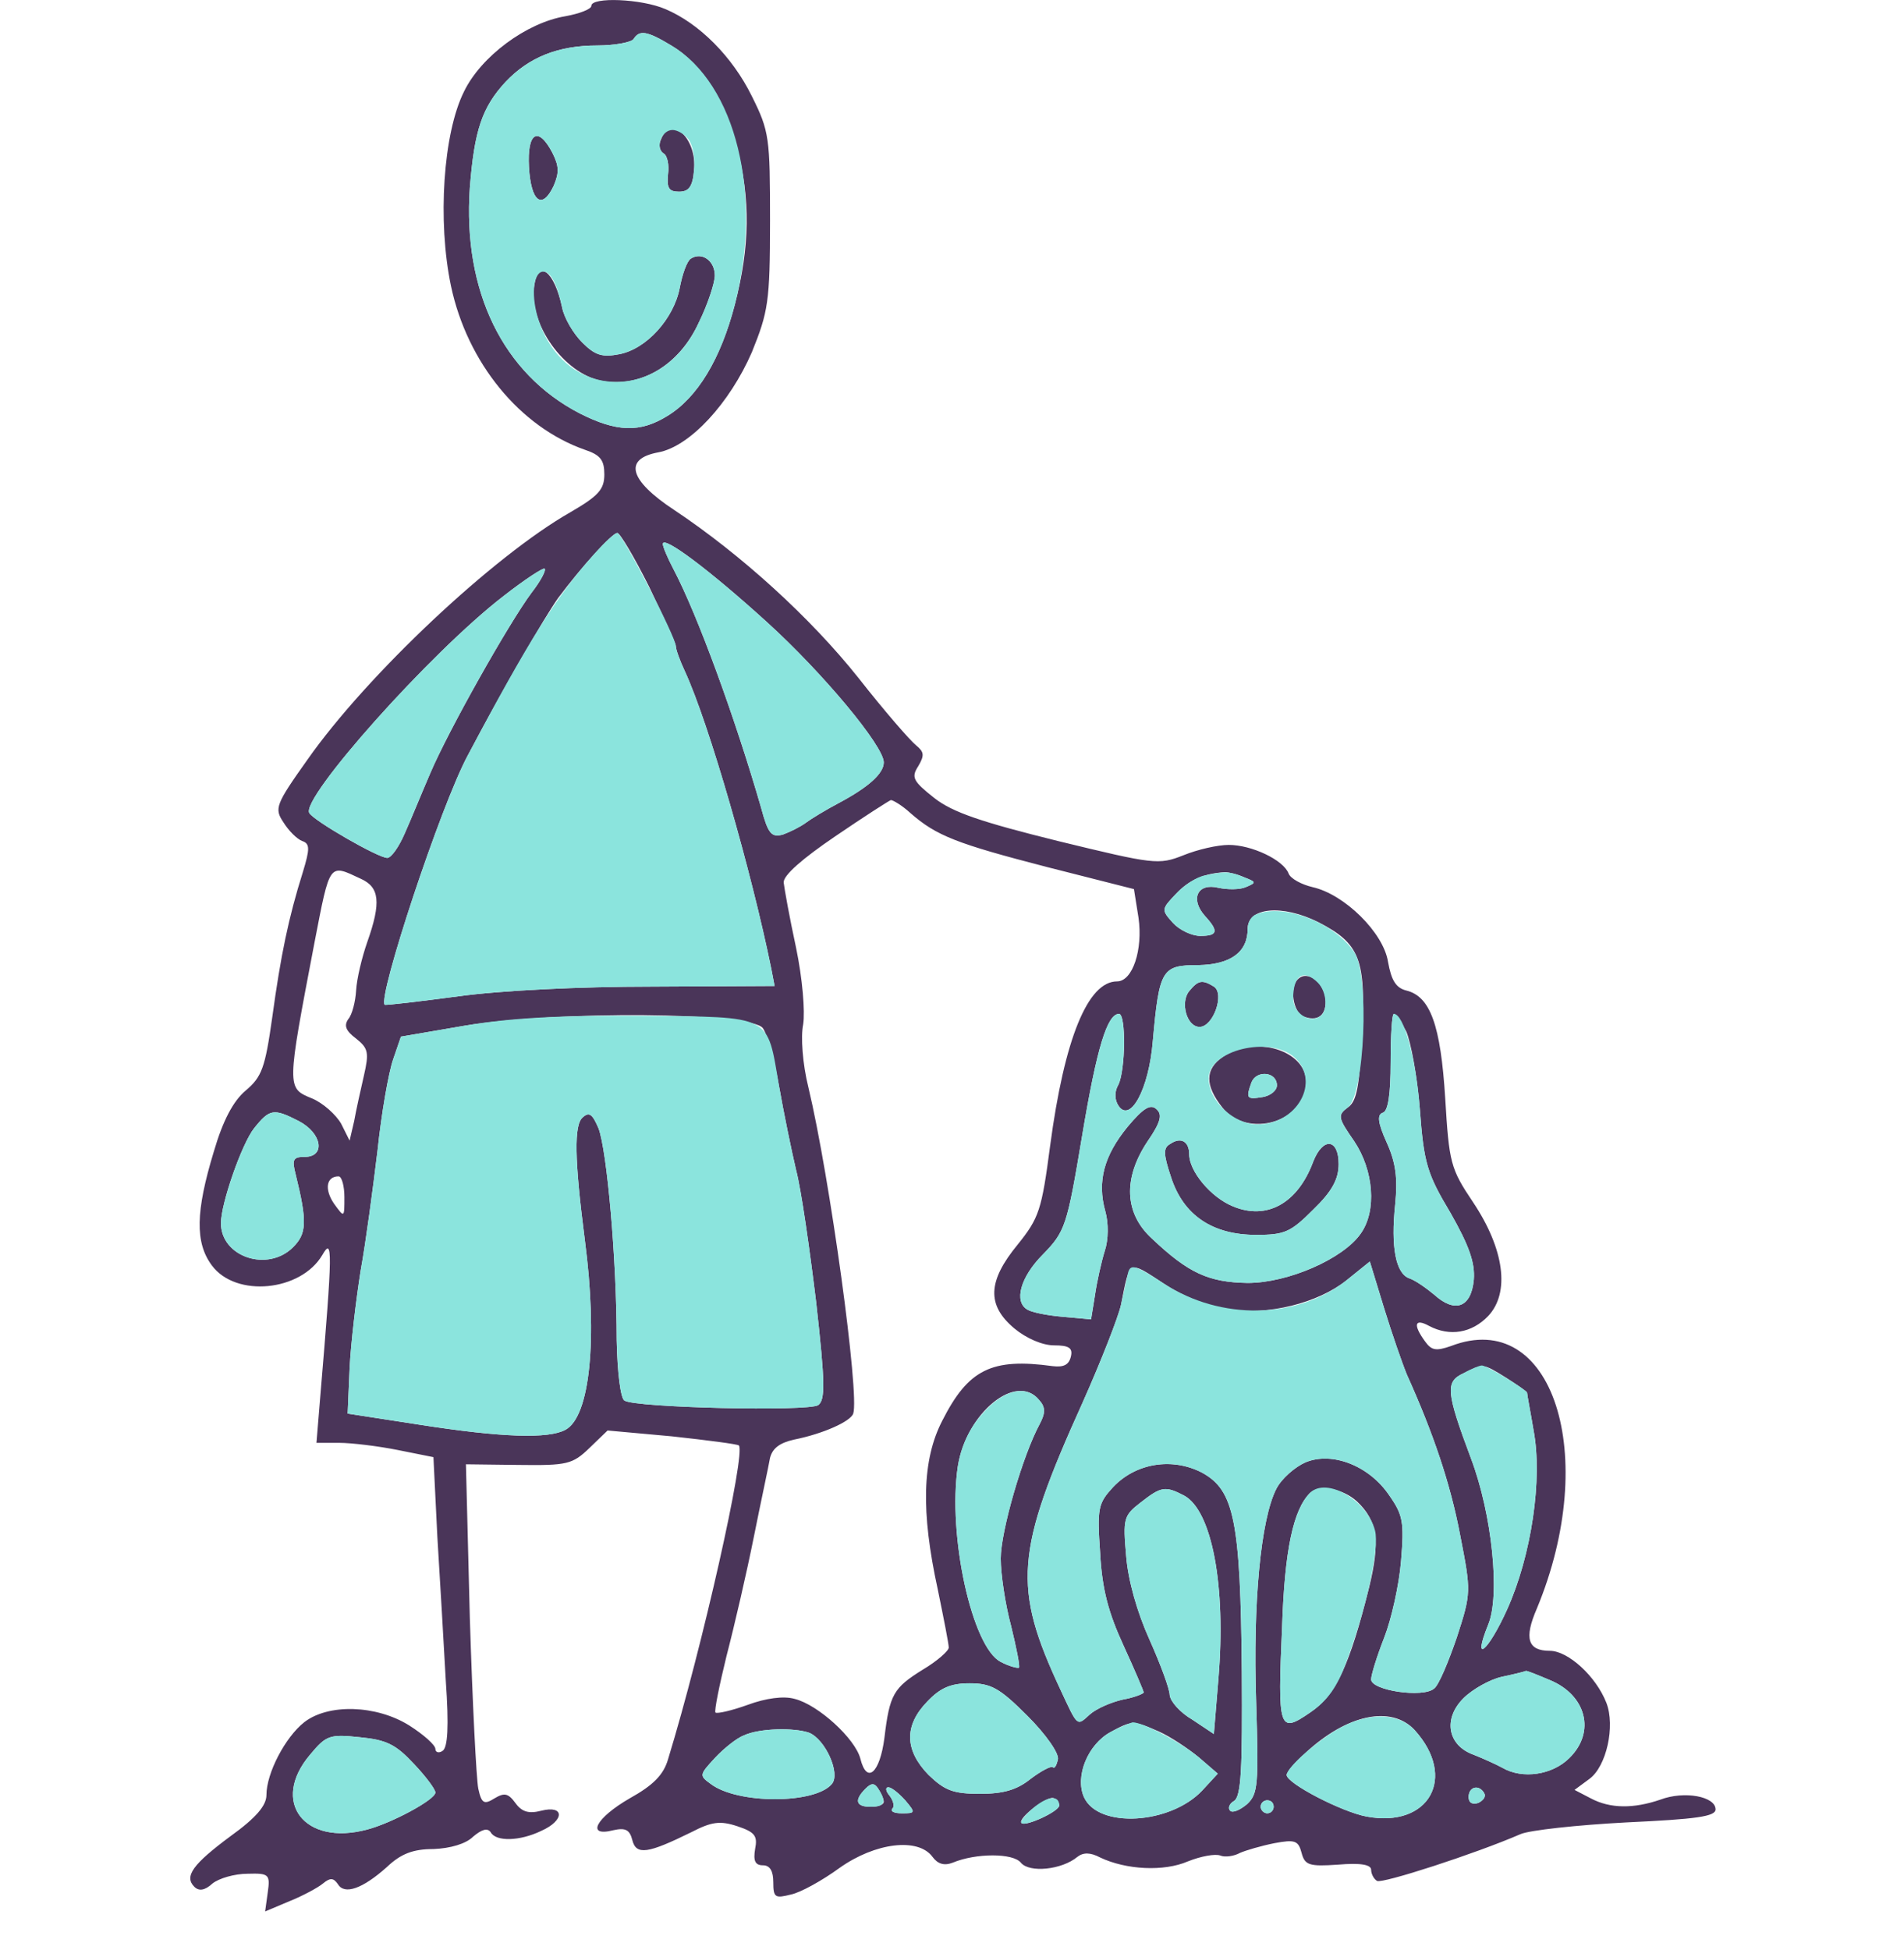 <!--?xml version="1.0" standalone="no"?-->

<svg version="1.0" xmlns="http://www.w3.org/2000/svg" width="293pt" height="300pt" viewBox="0 0 293 300" preserveAspectRatio="xMidYMid meet">
<g transform="translate(0,300) scale(0.1,-0.1)" fill="#4A3559" stroke="none">
<path d="M910 2991 c0 -5 -18 -12 -40 -16 -60 -10 -130 -62 -156 -116 -32 -64
-41 -199 -20 -299 25 -118 106 -217 206 -252 24 -8 30 -16 30 -38 0 -23 -9
-33 -52 -58 -118 -67 -313 -250 -405 -381 -49 -69 -51 -75 -37 -96 8 -13 21
-26 29 -29 12 -4 12 -12 1 -48 -22 -70 -34 -128 -47 -223 -11 -78 -16 -92 -41
-113 -19 -16 -35 -46 -49 -94 -28 -92 -29 -140 -3 -175 37 -50 137 -40 170 16
16 28 16 9 -3 -216 l-6 -73 35 0 c19 0 60 -5 90 -11 l55 -11 6 -122 c4 -66 10
-166 13 -222 5 -71 3 -103 -5 -108 -6 -4 -11 -2 -11 3 0 6 -18 22 -40 36 -51
32 -125 34 -162 5 -29 -23 -58 -78 -58 -112 0 -16 -16 -35 -55 -63 -58 -43
-72 -62 -56 -78 7 -7 16 -6 28 5 10 8 34 15 54 15 33 1 35 -1 31 -29 l-4 -29
38 16 c20 8 44 21 51 27 11 9 16 9 23 -1 10 -17 38 -7 75 26 22 21 41 28 72
28 26 1 50 8 61 19 13 11 22 14 27 7 8 -15 45 -14 78 2 36 16 36 40 0 31 -19
-5 -30 -2 -40 12 -11 15 -17 16 -32 7 -16 -10 -20 -8 -25 15 -3 15 -9 133 -13
263 l-6 236 81 -1 c75 -1 83 1 109 26 l28 27 99 -9 c55 -6 101 -12 103 -14 11
-11 -56 -310 -109 -483 -7 -24 -23 -40 -59 -60 -52 -30 -68 -60 -25 -49 18 4
25 1 29 -15 6 -24 24 -21 91 12 31 16 44 18 71 9 27 -9 31 -15 27 -35 -3 -18
0 -25 12 -25 11 0 16 -9 16 -26 0 -24 3 -25 27 -19 15 3 49 22 75 41 55 39
121 47 143 17 8 -11 18 -14 31 -9 36 15 93 15 105 0 13 -16 63 -11 87 9 9 7
20 7 35 -1 40 -19 98 -22 135 -6 20 8 42 12 50 9 7 -3 21 -1 30 4 9 4 33 11
53 15 32 6 37 4 42 -15 5 -19 12 -21 56 -18 35 3 51 0 51 -8 0 -6 4 -14 9 -17
7 -5 152 42 221 72 14 6 87 14 163 18 107 5 137 9 137 20 0 20 -48 29 -85 15
-41 -14 -77 -14 -107 2 l-25 13 23 17 c26 19 40 81 26 117 -16 41 -59 80 -87
80 -34 0 -40 19 -20 65 98 236 24 464 -132 404 -23 -8 -30 -7 -40 7 -19 26
-16 36 6 24 32 -17 66 -11 91 15 34 36 25 103 -23 175 -35 52 -37 61 -43 160
-7 113 -23 157 -60 166 -16 4 -23 16 -28 44 -7 45 -67 104 -116 115 -17 4 -34
13 -37 21 -8 21 -57 44 -92 44 -17 0 -48 -7 -70 -16 -38 -15 -45 -14 -193 22
-117 29 -162 44 -190 66 -33 26 -36 32 -25 49 10 17 9 22 -3 32 -9 7 -49 53
-89 104 -74 93 -181 190 -283 258 -70 46 -79 79 -25 89 49 9 110 76 144 154
25 62 28 77 28 202 0 128 -1 138 -28 192 -30 61 -81 112 -133 134 -37 16 -114
19 -114 5z m123 -61 c47 -28 82 -83 101 -156 21 -81 20 -153 -3 -242 -22 -85
-58 -144 -104 -172 -42 -26 -78 -25 -135 4 -118 61 -180 188 -169 347 7 89 19
124 55 163 36 38 81 56 141 56 27 0 53 5 56 10 9 14 20 13 58 -10z m-34 -833
c22 -46 41 -87 41 -91 0 -5 6 -22 14 -39 37 -80 103 -310 133 -458 l5 -26
-189 -1 c-111 0 -233 -6 -298 -15 -60 -8 -111 -14 -113 -13 -11 12 86 306 128
384 51 97 119 214 139 242 36 48 83 100 91 100 4 0 26 -37 49 -83z m181 -54
c87 -79 180 -191 180 -216 0 -17 -23 -38 -70 -63 -19 -10 -42 -24 -50 -30 -8
-6 -24 -14 -35 -18 -18 -5 -23 1 -34 42 -39 135 -97 295 -135 367 -9 17 -16
34 -16 38 0 14 73 -41 160 -120z m-362 45 c-35 -47 -128 -212 -156 -278 -13
-30 -30 -72 -39 -92 -9 -21 -21 -38 -27 -38 -14 0 -113 57 -120 69 -14 22 186
247 299 334 32 25 61 44 63 42 3 -2 -6 -19 -20 -37z m583 -339 c40 -35 71 -47
210 -83 l134 -34 7 -44 c7 -49 -9 -98 -33 -98 -45 0 -81 -88 -103 -253 -13
-99 -17 -111 -50 -152 -46 -56 -48 -93 -5 -129 18 -15 43 -26 61 -26 23 0 29
-4 26 -17 -3 -13 -11 -17 -28 -15 -94 13 -130 -5 -170 -84 -31 -60 -33 -140
-7 -259 9 -44 17 -84 17 -90 0 -5 -18 -21 -40 -34 -45 -28 -51 -38 -59 -105
-7 -54 -27 -72 -37 -32 -8 31 -65 83 -101 92 -17 5 -45 1 -72 -9 -25 -9 -47
-14 -50 -12 -2 3 6 42 17 87 12 46 31 128 42 183 11 55 23 110 25 122 4 15 15
23 37 28 45 9 87 28 91 40 10 29 -36 364 -69 502 -9 36 -12 78 -8 97 3 20 -1
70 -11 118 -10 46 -18 91 -19 100 -1 11 29 37 79 71 44 30 83 55 86 56 3 0 17
-8 30 -20z m-846 -101 c29 -13 32 -36 10 -98 -8 -23 -16 -56 -17 -74 -1 -17
-6 -37 -12 -44 -7 -10 -4 -18 12 -30 19 -15 20 -22 12 -57 -5 -22 -12 -53 -15
-70 l-7 -30 -13 26 c-8 14 -28 32 -45 39 -39 16 -39 15 4 240 24 124 22 121
71 98z m1360 2 c18 -7 19 -8 2 -15 -9 -4 -28 -4 -42 -1 -32 8 -44 -17 -21 -43
22 -24 20 -31 -7 -31 -13 0 -32 9 -42 20 -18 20 -18 21 5 45 20 21 42 31 75
33 6 0 19 -3 30 -8z m114 -69 c64 -33 73 -57 67 -173 -4 -79 -8 -103 -22 -112
-16 -12 -15 -16 10 -52 30 -45 35 -107 10 -142 -27 -39 -112 -76 -174 -76 -60
1 -91 15 -147 68 -43 39 -45 93 -7 150 20 29 23 41 14 49 -9 9 -20 3 -45 -27
-36 -44 -47 -84 -34 -130 5 -18 5 -43 -1 -61 -5 -16 -12 -47 -15 -68 l-6 -37
-44 4 c-24 2 -48 7 -54 11 -21 12 -11 50 24 85 34 35 37 43 60 181 23 138 39
189 57 189 11 0 10 -87 -1 -109 -6 -10 -6 -23 0 -32 18 -28 47 25 53 99 10
111 14 117 70 117 50 1 76 20 76 56 0 33 53 38 109 10z m-855 -163 c7 -10 18
-50 25 -90 7 -40 19 -98 26 -128 8 -30 21 -122 31 -204 14 -125 14 -150 3
-158 -15 -10 -281 -4 -298 7 -6 3 -11 43 -12 93 0 124 -15 292 -28 326 -9 21
-14 26 -24 17 -14 -11 -13 -65 3 -189 20 -152 8 -272 -30 -292 -26 -14 -97
-12 -225 8 l-110 17 3 70 c2 39 10 106 17 150 8 44 19 127 26 185 6 57 17 120
24 140 l12 35 99 17 c140 23 440 21 458 -4z m990 -5 c7 -16 17 -69 21 -120 6
-82 11 -99 47 -159 29 -51 38 -77 36 -103 -4 -43 -29 -52 -61 -23 -12 10 -29
22 -38 25 -21 7 -29 48 -22 114 4 40 1 64 -13 95 -14 31 -15 43 -6 46 8 2 12
28 12 78 0 41 2 74 5 74 2 0 11 -12 19 -27z m-1704 -138 c36 -19 41 -55 9 -55
-18 0 -20 -4 -14 -27 18 -73 17 -91 -4 -112 -39 -39 -111 -15 -111 37 0 30 32
122 51 146 24 30 30 31 69 11z m70 -117 c0 -32 0 -32 -16 -10 -15 22 -12 42 7
42 5 0 9 -15 9 -32z m1359 -173 c63 -9 139 10 183 45 l36 29 22 -72 c12 -39
28 -85 35 -102 41 -91 67 -168 82 -247 17 -87 17 -89 -5 -157 -13 -38 -28 -74
-35 -79 -17 -15 -97 -3 -97 14 0 7 9 36 20 64 11 28 23 81 26 118 5 60 3 71
-18 101 -31 46 -88 68 -129 51 -16 -7 -37 -25 -45 -41 -24 -47 -36 -176 -31
-326 4 -130 3 -143 -14 -159 -11 -9 -22 -14 -26 -10 -4 4 -1 11 6 15 11 7 13
49 12 199 -2 233 -12 279 -61 306 -46 24 -102 15 -137 -22 -23 -25 -25 -32
-20 -102 3 -56 13 -92 36 -142 17 -37 31 -70 31 -72 0 -2 -15 -8 -32 -11 -18
-4 -41 -14 -51 -23 -20 -18 -18 -20 -45 38 -74 158 -70 212 34 442 29 65 55
132 59 150 14 71 11 69 66 33 30 -20 70 -36 98 -40z m429 -105 c17 -11 32 -21
32 -23 0 -3 5 -28 10 -58 14 -74 -3 -192 -41 -276 -29 -64 -54 -85 -29 -23 19
45 6 170 -26 255 -39 104 -40 119 -12 132 31 15 29 16 66 -7z m-719 -34 c10
-11 10 -20 1 -37 -26 -48 -60 -165 -60 -207 0 -24 7 -71 16 -104 8 -33 14 -62
12 -64 -2 -1 -15 2 -28 9 -44 22 -82 195 -66 301 13 82 90 145 125 102z m223
-147 c43 -23 65 -139 53 -282 l-7 -85 -33 22 c-19 11 -34 28 -35 38 0 9 -14
47 -31 85 -19 42 -33 91 -36 129 -5 57 -4 62 22 82 32 25 38 26 67 11z m266
-9 c32 -30 36 -62 19 -132 -30 -120 -51 -166 -91 -193 -48 -33 -50 -27 -43
133 4 117 17 179 43 205 14 13 50 7 72 -13z m297 -275 c56 -23 71 -80 30 -120
-26 -26 -72 -33 -103 -15 -9 5 -29 14 -44 20 -40 14 -48 55 -16 87 14 14 41
29 59 33 19 4 35 8 37 9 1 1 18 -6 37 -14z m-804 -55 c29 -29 49 -58 47 -67
-2 -9 -5 -15 -8 -12 -3 2 -18 -6 -34 -18 -21 -17 -42 -23 -78 -23 -41 0 -54 5
-79 29 -37 38 -38 76 -2 113 20 21 36 28 65 28 33 0 46 -7 89 -50z m596 -22
c66 -73 22 -151 -74 -133 -38 7 -123 51 -123 64 0 4 12 19 28 33 64 60 133 75
169 36z m-394 -2 c18 -8 45 -26 62 -40 l29 -25 -24 -26 c-49 -52 -160 -59
-182 -10 -14 32 6 81 41 100 33 18 35 18 74 1z m-538 -2 c25 -10 49 -63 35
-79 -26 -31 -145 -31 -186 0 -18 13 -18 14 6 40 14 15 34 31 45 35 24 11 77
12 100 4z m-608 -48 c18 -19 33 -39 33 -44 0 -11 -67 -47 -105 -57 -97 -26
-149 43 -88 115 25 30 30 32 77 27 41 -4 55 -11 83 -41z m723 -58 c0 -5 -9 -8
-20 -8 -23 0 -26 10 -8 28 9 9 14 9 20 -1 4 -6 8 -15 8 -19z m33 2 c16 -19 16
-20 -5 -20 -12 0 -18 3 -15 7 4 3 2 12 -4 20 -6 7 -7 13 -2 13 5 0 16 -9 26
-20z m891 11 c3 -5 -1 -11 -9 -15 -9 -3 -15 0 -15 9 0 16 16 20 24 6z m-654
-19 c0 -9 -52 -33 -58 -27 -7 7 42 44 50 38 5 -2 8 -7 8 -11z m330 -2 c0 -5
-4 -10 -10 -10 -5 0 -10 5 -10 10 0 6 5 10 10 10 6 0 10 -4 10 -10z" id="node1" class="node"></path>
<path d="M1017 2785 c-4 -8 -2 -17 4 -21 6 -3 9 -18 7 -32 -2 -21 1 -27 17
-27 15 0 21 8 23 33 5 49 -36 87 -51 47z" id="node2" class="node"></path>
<path d="M814 2743 c3 -53 20 -67 38 -29 9 21 8 31 -2 51 -22 42 -39 31 -36
-22z" id="node3" class="node"></path>
<path d="M1063 2602 c-6 -4 -13 -24 -17 -45 -9 -47 -51 -94 -93 -102 -26 -5
-37 -2 -57 18 -14 14 -28 38 -31 54 -12 56 -37 75 -43 33 -9 -58 46 -135 104
-146 60 -11 119 24 149 89 14 28 25 62 25 73 0 23 -20 37 -37 26z" id="node4" class="node"></path>
<path d="M1997 1493 c-13 -12 -7 -51 9 -57 21 -8 34 1 34 23 0 28 -28 50 -43
34z" id="node5" class="node"></path>
<path d="M1830 1475 c-14 -17 -4 -55 16 -55 21 0 39 51 22 62 -18 11 -24 10
-38 -7z" id="node6" class="node"></path>
<path d="M1882 1374 c-28 -19 -28 -44 -1 -78 39 -49 129 -22 129 39 0 49 -79
73 -128 39z m83 -44 c0 -8 -10 -16 -22 -18 -25 -4 -26 -2 -17 23 8 19 39 16
39 -5z" id="node7" class="node"></path>
<path d="M1801 1240 c-11 -6 -11 -15 1 -51 19 -59 64 -89 131 -89 44 0 53 4
88 39 29 28 39 47 39 70 0 39 -24 42 -39 4 -24 -65 -72 -91 -124 -69 -34 14
-67 54 -67 80 0 20 -13 27 -29 16z" id="node8" class="node"></path>










</g>
<g transform="translate(0,300) scale(0.1,-0.1)" fill="#8BE4DD" stroke="none">

<path d="M975 2940 c-3 -5 -29 -10 -56 -10 -60 0 -105 -18 -141 -56 -36 -39
-48 -74 -55 -163 -11 -159 51 -286 169 -347 57 -29 93 -30 135 -4 46 28 82 87
104 172 43 168 2 339 -98 398 -38 23 -49 24 -58 10z m84 -154 c7 -8 11 -30 9
-48 -2 -25 -8 -33 -23 -33 -16 0 -19 6 -17 27 2 14 -1 29 -7 32 -13 9 -3 36
14 36 7 0 18 -6 24 -14z m-209 -21 c10 -20 11 -30 2 -51 -18 -38 -35 -24 -38
29 -3 53 14 64 36 22z m250 -189 c0 -11 -11 -45 -25 -73 -56 -123 -205 -120
-246 4 -12 36 -9 73 6 75 12 1 22 -18 30 -55 3 -16 17 -40 31 -54 20 -20 31
-23 57 -18 42 8 84 55 93 102 4 21 11 41 17 45 17 11 37 -3 37 -26z" id="node20" class="node"></path>
<path d="M914 2147 c-57 -63 -102 -135 -194 -309 -42 -78 -139 -372 -128 -384
2 -1 53 5 113 13 65 9 187 15 298 15 l189 1 -5 26 c-30 148 -96 378 -133 458
-8 17 -14 34 -14 39 0 14 -83 174 -90 174 -4 0 -20 -15 -36 -33z" id="node21" class="node"></path>
<path d="M1020 2163 c0 -4 7 -21 16 -38 38 -72 96 -232 135 -367 11 -41 16
-47 34 -42 11 4 27 12 35 18 8 6 31 20 50 30 47 25 70 46 70 63 0 25 -93 137
-180 216 -87 79 -160 134 -160 120z" id="node22" class="node"></path>
<path d="M775 2083 c-113 -87 -313 -312 -299 -334 7 -12 106 -69 120 -69 6 0
18 17 27 38 9 20 26 62 39 92 28 66 121 231 156 278 14 18 23 35 20 37 -2 2
-31 -17 -63 -42z" id="node23" class="node"></path>


<path d="M1854 1653 c-12 -2 -32 -15 -44 -28 -23 -24 -23 -25 -5 -45 10 -11
29 -20 42 -20 27 0 29 7 7 31 -23 26 -11 51 21 43 14 -3 33 -3 42 1 17 7 16 8
-2 15 -22 9 -29 10 -61 3z" id="node26" class="node"></path>
<path d="M1933 1593 c-7 -2 -13 -12 -13 -22 0 -36 -26 -55 -76 -56 -56 0 -60
-6 -70 -117 -6 -74 -35 -127 -53 -99 -6 9 -6 22 0 32 11 22 12 109 1 109 -18
0 -34 -51 -57 -189 -23 -138 -26 -146 -60 -181 -35 -35 -45 -73 -24 -85 6 -4
30 -9 54 -11 l44 -4 6 37 c3 21 10 52 15 68 6 18 6 43 1 61 -13 46 -2 86 34
130 25 30 36 36 45 27 9 -8 6 -20 -14 -49 -38 -57 -36 -111 7 -150 56 -53 87
-67 147 -68 62 0 147 37 174 76 25 35 20 97 -10 142 -25 36 -26 40 -10 52 26
19 34 203 10 239 -30 45 -109 76 -151 58z m95 -105 c14 -14 16 -44 3 -52 -17
-11 -41 6 -41 28 0 35 16 46 38 24z m-160 -6 c17 -11 -1 -62 -22 -62 -20 0
-30 38 -16 55 14 17 20 18 38 7z m124 -109 c41 -37 4 -103 -57 -103 -36 0 -75
36 -75 71 0 43 94 66 132 32z m-162 -149 c0 -26 33 -66 67 -80 52 -22 100 4
124 69 15 38 39 35 39 -4 0 -23 -10 -42 -39 -70 -35 -35 -44 -39 -88 -39 -67
0 -112 30 -131 89 -12 36 -12 45 -1 51 16 11 29 4 29 -16z" id="node27" class="node"></path>
<path d="M1926 1335 c-9 -25 -8 -27 17 -23 12 2 22 10 22 18 0 21 -31 24 -39
5z" id="node28" class="node"></path>
<path d="M716 1422 l-99 -17 -12 -35 c-7 -20 -18 -83 -24 -140 -7 -58 -18
-141 -26 -185 -7 -44 -15 -111 -17 -150 l-3 -70 110 -17 c128 -20 199 -22 225
-8 38 20 50 140 30 292 -16 124 -17 178 -3 189 10 9 15 4 24 -17 13 -34 28
-202 28 -326 1 -50 6 -90 12 -93 17 -11 283 -17 298 -7 11 8 11 33 -3 158 -10
82 -23 174 -31 204 -7 30 -19 88 -26 128 -19 112 -9 107 -211 109 -123 1 -202
-3 -272 -15z" id="node29" class="node"></path>
<path d="M2140 1366 c0 -50 -4 -76 -12 -78 -9 -3 -8 -15 6 -46 14 -31 17 -55
13 -95 -7 -66 1 -107 22 -114 9 -3 26 -15 38 -25 32 -29 57 -20 61 23 2 26 -7
52 -36 103 -36 60 -41 77 -47 159 -6 80 -25 147 -40 147 -3 0 -5 -33 -5 -74z" id="node30" class="node"></path>
<path d="M391 1264 c-19 -24 -51 -116 -51 -146 0 -52 72 -76 111 -37 21 21 22
39 4 112 -6 23 -4 27 14 27 32 0 27 36 -9 55 -39 20 -45 19 -69 -11z" id="node31" class="node"></path>

<path d="M1736 1042 c-2 -10 -7 -32 -11 -50 -4 -18 -30 -85 -59 -150 -104
-230 -108 -284 -34 -442 27 -58 25 -56 45 -38 10 9 33 19 51 23 17 3 32 9 32
11 0 2 -14 35 -31 72 -23 50 -33 86 -36 142 -5 70 -3 77 20 102 35 37 91 46
137 22 49 -27 59 -73 61 -306 1 -150 -1 -192 -12 -199 -7 -4 -10 -11 -6 -15 4
-4 15 1 26 10 17 16 18 29 14 159 -5 150 7 279 31 326 8 16 29 34 45 41 41 17
98 -5 129 -51 21 -30 23 -41 18 -101 -3 -37 -15 -90 -26 -118 -11 -28 -20 -57
-20 -64 0 -17 80 -29 97 -14 7 5 22 41 35 79 22 68 22 70 5 157 -15 79 -41
156 -82 247 -7 17 -23 63 -35 102 l-22 72 -36 -29 c-76 -60 -193 -62 -281 -5
-43 28 -51 31 -55 17z" id="node33" class="node"></path>
<path d="M2252 887 c-28 -13 -27 -28 12 -132 32 -85 45 -210 26 -255 -25 -62
0 -41 29 23 38 84 55 202 41 276 -5 30 -10 55 -10 58 0 4 -63 43 -70 42 -3 0
-16 -5 -28 -12z" id="node34" class="node"></path>
<path d="M1512 825 c-20 -22 -33 -50 -38 -81 -16 -106 22 -279 66 -301 13 -7
26 -10 28 -9 2 2 -4 31 -12 64 -9 33 -16 80 -16 104 0 42 34 159 60 207 9 17
9 26 -1 37 -20 24 -55 16 -87 -21z" id="node35" class="node"></path>
<path d="M1755 688 c-26 -20 -27 -25 -22 -82 3 -38 17 -87 36 -129 17 -38 31
-76 31 -85 1 -10 16 -27 35 -38 l33 -22 7 85 c12 143 -10 259 -53 282 -29 15
-35 14 -67 -11z" id="node36" class="node"></path>
<path d="M2016 703 c-26 -26 -39 -88 -43 -205 -7 -160 -5 -166 43 -133 27 18
42 40 56 78 31 83 51 175 44 202 -12 47 -75 83 -100 58z" id="node37" class="node"></path>
<path d="M2311 420 c-18 -4 -45 -19 -59 -33 -32 -32 -24 -73 16 -87 15 -6 35
-15 44 -20 31 -18 77 -11 103 15 41 40 26 97 -30 120 -19 8 -36 15 -37 14 -2
-1 -18 -5 -37 -9z" id="node38" class="node"></path>
<path d="M1427 382 c-36 -37 -35 -75 2 -113 25 -24 38 -29 79 -29 36 0 57 6
78 23 16 12 31 20 34 18 3 -3 6 3 8 12 2 9 -18 38 -47 67 -43 43 -56 50 -89
50 -29 0 -45 -7 -65 -28z" id="node39" class="node"></path>
<path d="M2065 343 c-33 -17 -85 -62 -85 -74 0 -13 85 -57 123 -64 96 -18 140
60 74 133 -24 26 -68 28 -112 5z" id="node40" class="node"></path>
<path d="M1709 335 c-35 -19 -55 -68 -41 -100 22 -49 133 -42 182 10 l24 26
-29 25 c-29 24 -86 54 -102 54 -4 -1 -20 -7 -34 -15z" id="node41" class="node"></path>
<path d="M1145 330 c-11 -4 -31 -20 -45 -35 -24 -26 -24 -27 -6 -40 41 -31
160 -31 186 0 14 16 -10 69 -35 79 -23 8 -76 7 -100 -4z" id="node42" class="node"></path>
<path d="M477 300 c-61 -72 -9 -141 88 -115 38 10 105 46 105 57 0 5 -15 25
-33 44 -28 30 -42 37 -83 41 -47 5 -52 3 -77 -27z" id="node43" class="node"></path>
<path d="M1332 248 c-18 -18 -15 -28 8 -28 21 0 25 7 12 27 -6 10 -11 10 -20
1z" id="node44" class="node"></path>
<path d="M1369 237 c6 -8 8 -17 4 -20 -3 -4 3 -7 15 -7 21 0 21 1 5 20 -10 11
-21 20 -26 20 -5 0 -4 -6 2 -13z" id="node45" class="node"></path>
<path d="M2260 235 c0 -9 6 -12 15 -9 8 4 12 10 9 15 -8 14 -24 10 -24 -6z" id="node46" class="node"></path>
<path d="M1591 219 c-13 -11 -22 -22 -19 -24 6 -6 58 18 58 27 0 16 -17 15
-39 -3z" id="node47" class="node"></path>
<path d="M1940 220 c0 -5 5 -10 10 -10 6 0 10 5 10 10 0 6 -4 10 -10 10 -5 0
-10 -4 -10 -10z" id="node48" class="node"></path>
</g>
</svg>